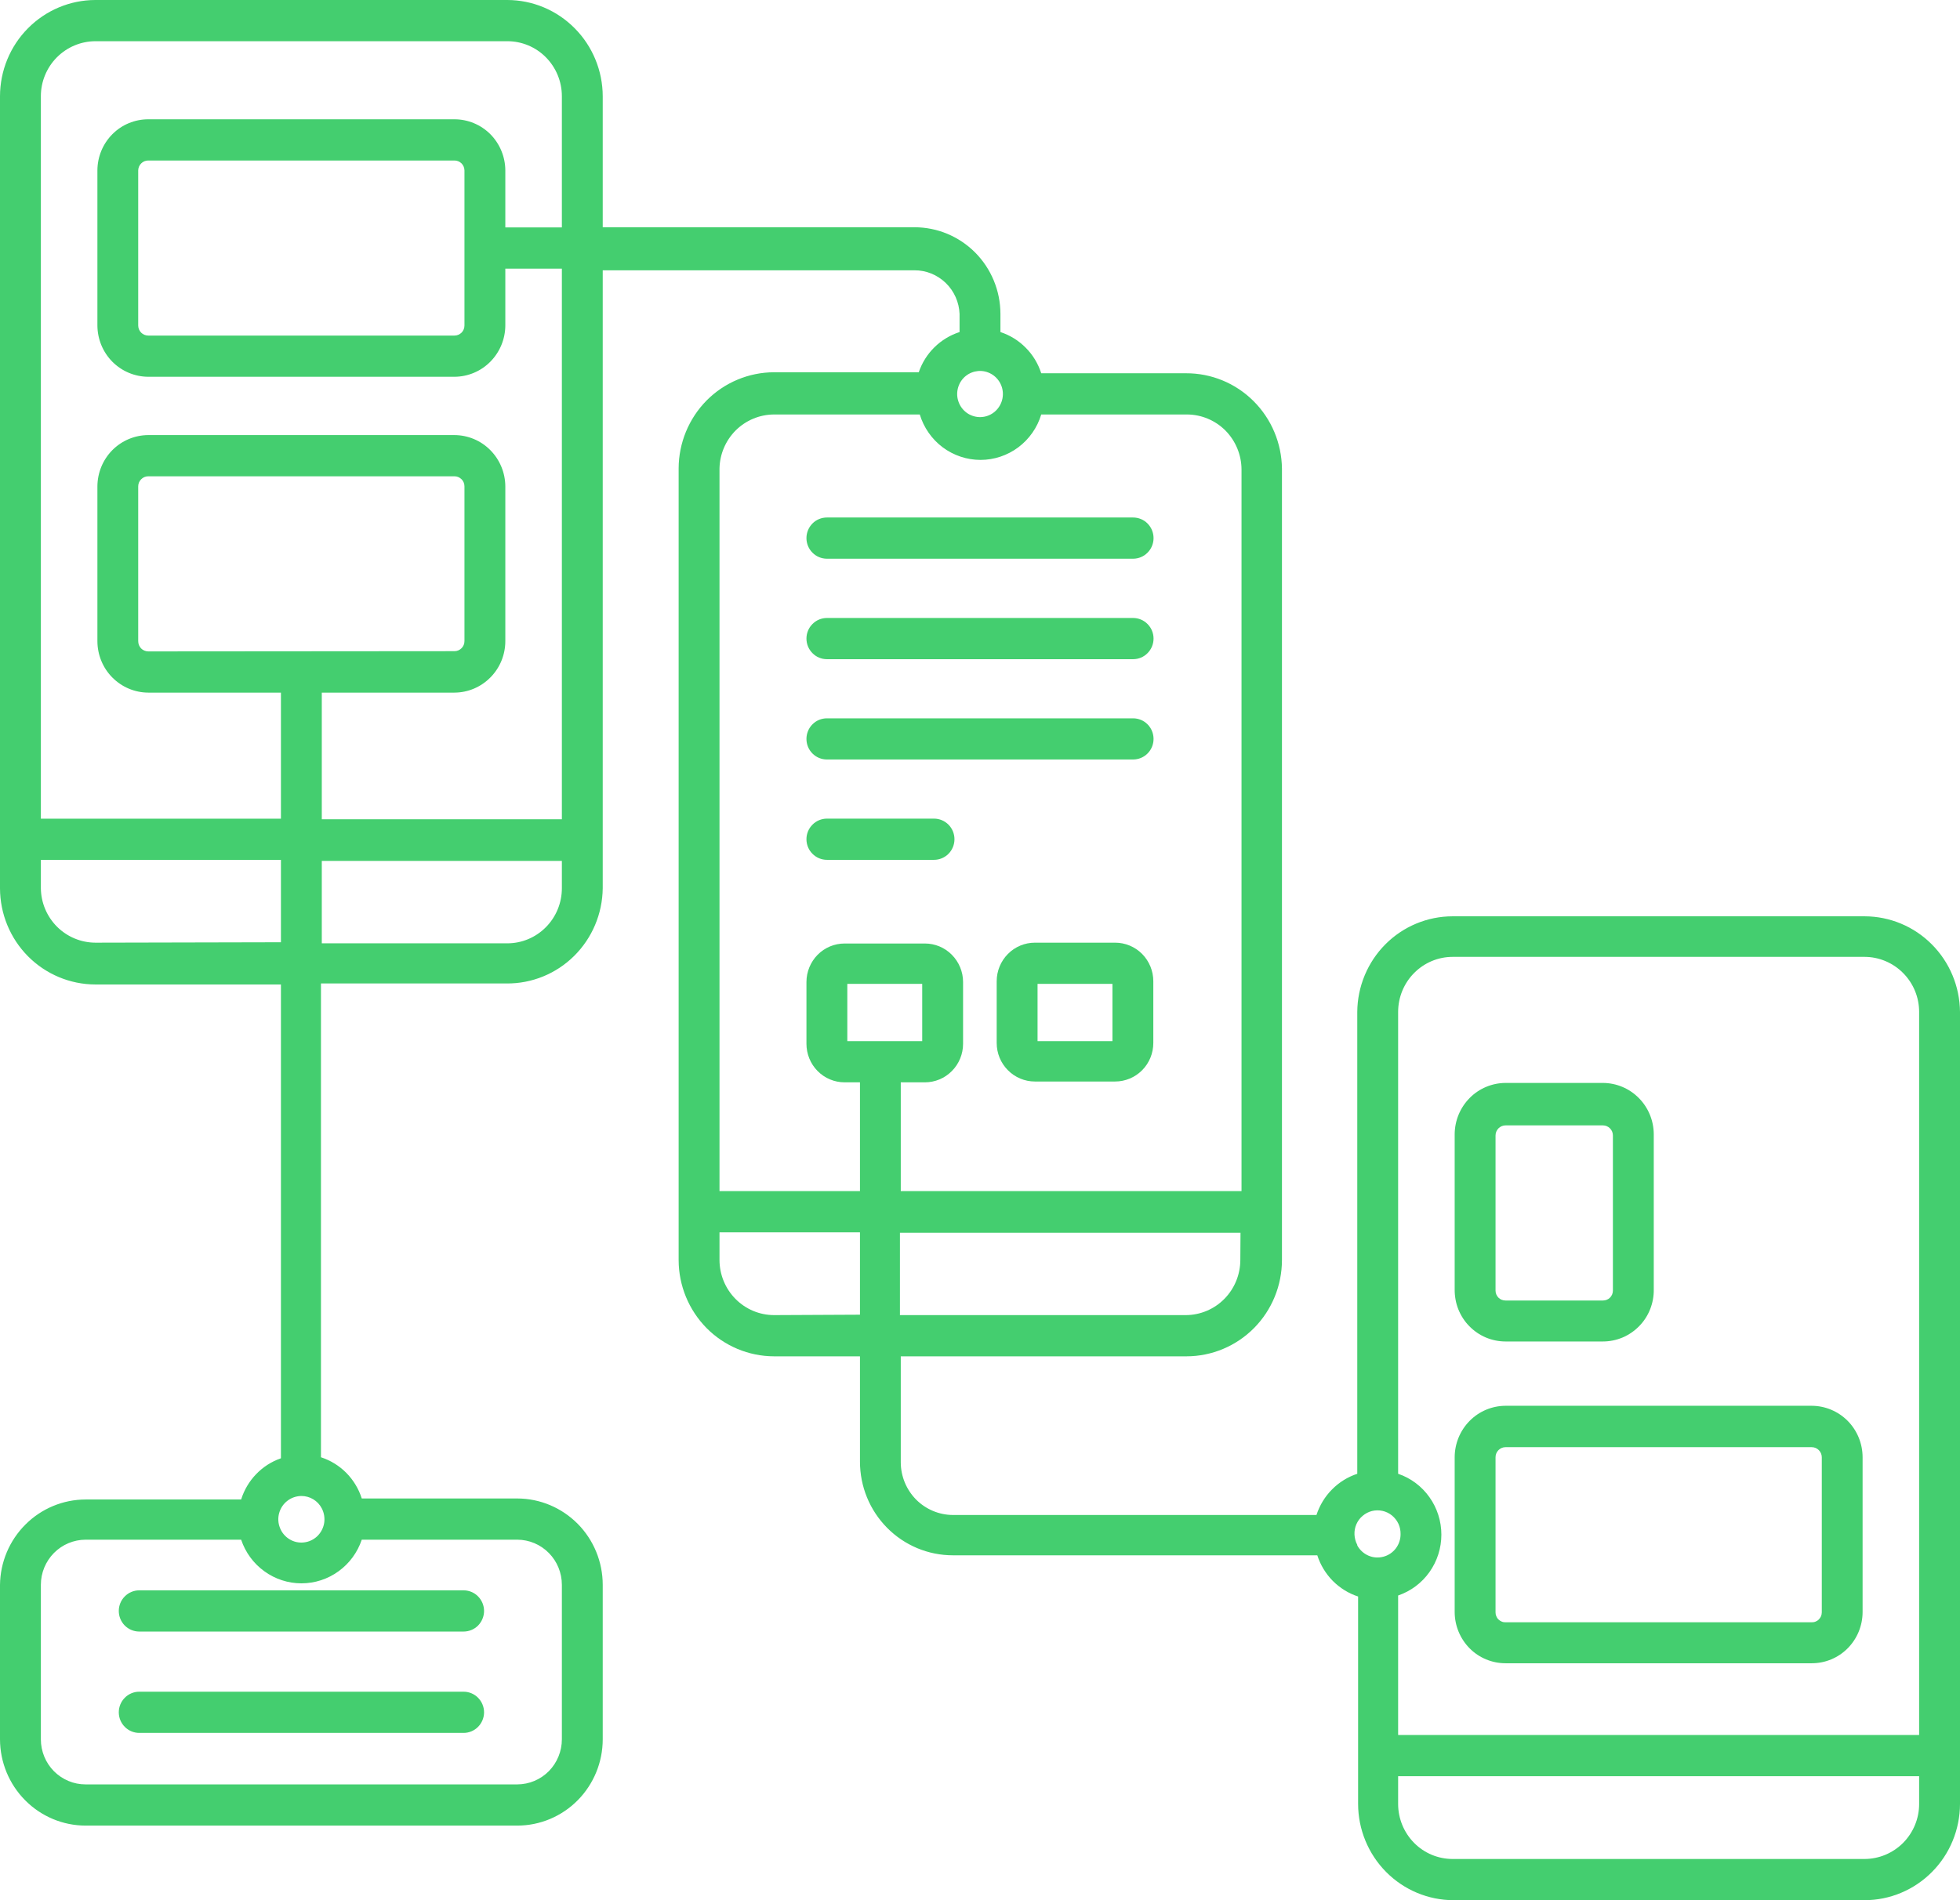 <svg width="33" height="32" viewBox="0 0 33 32" fill="none" xmlns="http://www.w3.org/2000/svg">
<path d="M31.395 15.431H24.458C24.034 15.431 23.627 15.6 23.326 15.902C23.026 16.203 22.855 16.613 22.852 17.041V24.819C22.692 24.872 22.546 24.962 22.427 25.083C22.307 25.203 22.218 25.351 22.165 25.513H16.043C15.811 25.512 15.588 25.418 15.424 25.253C15.26 25.087 15.167 24.862 15.166 24.628V22.841H19.979C20.404 22.84 20.812 22.669 21.113 22.366C21.414 22.062 21.583 21.651 21.584 21.221V7.892C21.579 7.464 21.407 7.054 21.104 6.753C20.802 6.452 20.393 6.284 19.968 6.286H17.531C17.479 6.124 17.39 5.976 17.27 5.856C17.151 5.735 17.005 5.645 16.844 5.592V5.284C16.843 4.897 16.69 4.526 16.419 4.253C16.147 3.98 15.78 3.827 15.397 3.827H10.148V1.62C10.147 1.191 9.977 0.779 9.676 0.476C9.375 0.172 8.968 0.001 8.542 0H1.605C1.18 0.001 0.772 0.172 0.471 0.476C0.17 0.779 0.001 1.191 0 1.62V14.959C0.001 15.389 0.17 15.8 0.471 16.104C0.772 16.407 1.18 16.578 1.605 16.579H4.73V24.558C4.572 24.613 4.429 24.704 4.313 24.825C4.197 24.945 4.11 25.092 4.06 25.252H1.44C1.062 25.253 0.698 25.404 0.429 25.673C0.159 25.942 0.005 26.306 0 26.689V29.291C0.001 29.676 0.153 30.045 0.423 30.317C0.693 30.59 1.059 30.743 1.44 30.744H8.711C9.092 30.743 9.457 30.59 9.727 30.317C9.996 30.045 10.148 29.675 10.148 29.291V26.689C10.148 26.304 9.996 25.934 9.727 25.662C9.457 25.39 9.092 25.236 8.711 25.235H6.091C6.04 25.073 5.95 24.925 5.831 24.804C5.711 24.683 5.565 24.593 5.404 24.541V16.562H8.528C8.954 16.566 9.363 16.399 9.666 16.099C9.97 15.798 10.143 15.388 10.148 14.959V4.552H15.397C15.593 4.551 15.781 4.628 15.923 4.765C16.065 4.902 16.148 5.089 16.156 5.287V5.592C15.997 5.643 15.852 5.731 15.733 5.848C15.613 5.966 15.523 6.11 15.469 6.269H13.032C12.606 6.27 12.198 6.441 11.897 6.744C11.597 7.048 11.427 7.46 11.426 7.889V21.221C11.427 21.651 11.597 22.062 11.897 22.366C12.198 22.669 12.606 22.84 13.032 22.841H14.479V24.614C14.479 25.033 14.643 25.434 14.937 25.73C15.23 26.026 15.628 26.192 16.043 26.192H22.179C22.231 26.355 22.321 26.502 22.44 26.623C22.56 26.743 22.706 26.834 22.866 26.886V30.38C22.867 30.809 23.037 31.221 23.337 31.524C23.638 31.828 24.046 31.999 24.472 32H31.395C31.82 31.999 32.228 31.828 32.529 31.524C32.83 31.221 32.999 30.809 33 30.38V17.041C32.996 16.613 32.826 16.204 32.525 15.903C32.225 15.601 31.818 15.432 31.395 15.431ZM5.418 25.402C5.457 25.477 5.471 25.564 5.458 25.648C5.444 25.733 5.403 25.811 5.342 25.87C5.28 25.929 5.201 25.966 5.117 25.975C5.032 25.985 4.947 25.966 4.875 25.922C4.802 25.878 4.745 25.811 4.714 25.731C4.682 25.651 4.677 25.564 4.7 25.481C4.723 25.398 4.771 25.326 4.839 25.274C4.906 25.222 4.989 25.194 5.074 25.193C5.144 25.193 5.214 25.212 5.275 25.249C5.335 25.285 5.385 25.338 5.418 25.402ZM9.46 26.689V29.291C9.46 29.491 9.381 29.684 9.241 29.827C9.1 29.969 8.91 30.049 8.711 30.05H1.44C1.341 30.05 1.244 30.031 1.152 29.992C1.061 29.954 0.978 29.898 0.908 29.828C0.767 29.685 0.688 29.492 0.688 29.291V26.689C0.688 26.487 0.768 26.295 0.909 26.152C1.05 26.01 1.241 25.93 1.44 25.929H4.06C4.132 26.143 4.268 26.329 4.451 26.461C4.633 26.593 4.851 26.664 5.075 26.664C5.3 26.664 5.518 26.593 5.7 26.461C5.883 26.329 6.019 26.143 6.091 25.929H8.711C8.91 25.93 9.1 26.01 9.241 26.153C9.381 26.295 9.46 26.488 9.46 26.689ZM1.605 15.875C1.364 15.874 1.133 15.778 0.961 15.607C0.789 15.435 0.691 15.203 0.688 14.959V14.48H4.73V15.868L1.605 15.875ZM9.46 14.959C9.46 15.205 9.363 15.441 9.191 15.614C9.019 15.788 8.786 15.886 8.542 15.886H5.418V14.498H9.46V14.959ZM9.46 13.797H5.418V11.664H7.652C7.879 11.663 8.097 11.571 8.257 11.408C8.418 11.246 8.508 11.026 8.508 10.796V8.191C8.507 7.962 8.416 7.743 8.256 7.581C8.096 7.419 7.879 7.328 7.652 7.327H2.496C2.269 7.328 2.052 7.419 1.891 7.581C1.731 7.743 1.641 7.962 1.64 8.191V10.796C1.64 11.026 1.73 11.246 1.89 11.408C2.051 11.571 2.268 11.663 2.496 11.664H4.73V13.787H0.688V1.62C0.688 1.375 0.785 1.14 0.957 0.966C1.129 0.793 1.362 0.695 1.605 0.694H8.542C8.786 0.694 9.019 0.791 9.191 0.965C9.363 1.139 9.46 1.374 9.46 1.62V3.83H8.508V2.869C8.507 2.641 8.416 2.422 8.256 2.26C8.095 2.099 7.878 2.009 7.652 2.009H2.496C2.269 2.009 2.052 2.099 1.892 2.26C1.731 2.422 1.641 2.641 1.64 2.869V5.481C1.641 5.71 1.731 5.929 1.891 6.091C2.052 6.253 2.269 6.344 2.496 6.345H7.652C7.879 6.344 8.096 6.253 8.256 6.091C8.416 5.929 8.507 5.71 8.508 5.481V4.524H9.46V13.797ZM2.496 10.97C2.473 10.97 2.451 10.965 2.43 10.956C2.41 10.948 2.391 10.935 2.375 10.919C2.36 10.902 2.347 10.883 2.339 10.862C2.331 10.841 2.327 10.819 2.327 10.796V8.191C2.327 8.146 2.345 8.102 2.377 8.071C2.408 8.039 2.451 8.021 2.496 8.021H7.652C7.697 8.021 7.739 8.039 7.771 8.071C7.803 8.102 7.82 8.146 7.82 8.191V10.796C7.82 10.841 7.803 10.884 7.771 10.916C7.739 10.948 7.697 10.966 7.652 10.966L2.496 10.97ZM7.82 5.481C7.82 5.526 7.803 5.57 7.771 5.602C7.739 5.633 7.697 5.651 7.652 5.651H2.496C2.451 5.651 2.408 5.633 2.377 5.602C2.345 5.57 2.327 5.526 2.327 5.481V2.869C2.328 2.825 2.346 2.782 2.378 2.751C2.409 2.72 2.452 2.703 2.496 2.703H7.652C7.696 2.703 7.738 2.72 7.77 2.751C7.801 2.782 7.819 2.825 7.82 2.869V5.481ZM20.883 21.221C20.882 21.466 20.785 21.702 20.613 21.875C20.441 22.049 20.208 22.146 19.965 22.147H15.152V20.76H20.886L20.883 21.221ZM16.679 6.98C16.611 7.016 16.535 7.03 16.459 7.022C16.383 7.013 16.311 6.983 16.253 6.933C16.194 6.883 16.152 6.817 16.131 6.743C16.109 6.669 16.111 6.591 16.134 6.517C16.157 6.444 16.201 6.379 16.261 6.331C16.321 6.283 16.394 6.255 16.47 6.248C16.546 6.242 16.622 6.259 16.689 6.297C16.755 6.334 16.809 6.391 16.844 6.46C16.89 6.551 16.898 6.657 16.867 6.754C16.836 6.851 16.769 6.933 16.679 6.98ZM13.032 6.98H15.486C15.553 7.201 15.688 7.395 15.872 7.533C16.056 7.67 16.279 7.745 16.509 7.745C16.738 7.745 16.961 7.67 17.145 7.533C17.329 7.395 17.465 7.201 17.531 6.98H19.986C20.229 6.981 20.462 7.079 20.634 7.252C20.805 7.426 20.902 7.661 20.903 7.906V20.059H15.166V18.227H15.572C15.742 18.227 15.906 18.159 16.026 18.037C16.147 17.916 16.215 17.75 16.215 17.578V16.538C16.215 16.366 16.147 16.201 16.026 16.079C15.906 15.957 15.742 15.889 15.572 15.889H14.221C14.05 15.889 13.887 15.957 13.766 16.079C13.646 16.201 13.578 16.366 13.578 16.538V17.578C13.578 17.75 13.646 17.916 13.766 18.037C13.887 18.159 14.05 18.227 14.221 18.227H14.479V20.059H12.114V7.892C12.118 7.649 12.217 7.418 12.388 7.247C12.56 7.077 12.791 6.981 13.032 6.98ZM14.266 17.533V16.569H15.527V17.533H14.266ZM13.032 22.147C12.788 22.146 12.556 22.049 12.384 21.875C12.212 21.702 12.115 21.466 12.114 21.221V20.753H14.479V22.14L13.032 22.147ZM23.54 17.041C23.54 16.795 23.637 16.559 23.809 16.386C23.981 16.212 24.214 16.114 24.458 16.114H31.395C31.638 16.115 31.871 16.213 32.043 16.387C32.215 16.56 32.312 16.795 32.312 17.041V29.218H23.54V26.869C23.752 26.796 23.937 26.659 24.067 26.475C24.198 26.291 24.268 26.07 24.268 25.844C24.268 25.618 24.198 25.397 24.067 25.213C23.937 25.029 23.752 24.891 23.54 24.819V17.041ZM22.852 26.016C22.824 25.963 22.808 25.904 22.805 25.844C22.802 25.784 22.813 25.724 22.837 25.669C22.861 25.614 22.897 25.565 22.943 25.527C22.989 25.488 23.043 25.46 23.1 25.446C23.158 25.432 23.219 25.431 23.277 25.444C23.335 25.457 23.389 25.483 23.436 25.521C23.482 25.559 23.52 25.607 23.545 25.661C23.57 25.715 23.582 25.775 23.581 25.835C23.582 25.922 23.553 26.007 23.501 26.076C23.448 26.145 23.374 26.195 23.29 26.216C23.207 26.238 23.118 26.232 23.039 26.197C22.96 26.163 22.894 26.102 22.852 26.026V26.016ZM32.312 30.38C32.312 30.625 32.215 30.86 32.043 31.034C31.871 31.207 31.638 31.305 31.395 31.306H24.458C24.214 31.306 23.981 31.209 23.809 31.035C23.637 30.861 23.54 30.625 23.54 30.38V29.912H32.312V30.38Z" fill="#44CE6F"/>
<path d="M25.348 28.01H30.504C30.731 28.01 30.948 27.92 31.108 27.759C31.269 27.597 31.359 27.378 31.36 27.15V24.538C31.359 24.309 31.269 24.09 31.109 23.928C30.948 23.766 30.731 23.675 30.504 23.674H25.348C25.121 23.675 24.904 23.766 24.744 23.928C24.584 24.09 24.493 24.309 24.492 24.538V27.15C24.493 27.378 24.584 27.597 24.744 27.759C24.904 27.92 25.122 28.01 25.348 28.01ZM25.18 24.541C25.18 24.496 25.197 24.453 25.229 24.421C25.261 24.389 25.303 24.371 25.348 24.371H30.504C30.549 24.371 30.592 24.389 30.623 24.421C30.655 24.453 30.673 24.496 30.673 24.541V27.153C30.673 27.176 30.668 27.198 30.66 27.218C30.651 27.238 30.639 27.257 30.623 27.272C30.608 27.288 30.589 27.3 30.569 27.308C30.548 27.317 30.526 27.32 30.504 27.32H25.348C25.326 27.32 25.304 27.317 25.284 27.308C25.264 27.3 25.245 27.288 25.229 27.272C25.213 27.257 25.201 27.238 25.193 27.218C25.184 27.198 25.18 27.176 25.18 27.153V24.541Z" fill="#44CE6F"/>
<path d="M25.348 22.591H26.988C27.102 22.591 27.214 22.568 27.319 22.524C27.423 22.48 27.518 22.415 27.598 22.333C27.678 22.252 27.741 22.155 27.783 22.048C27.825 21.942 27.846 21.828 27.844 21.713V19.101C27.843 18.872 27.753 18.653 27.592 18.491C27.432 18.329 27.215 18.238 26.988 18.237H25.348C25.122 18.238 24.904 18.329 24.744 18.491C24.584 18.653 24.493 18.872 24.492 19.101V21.713C24.491 21.828 24.511 21.942 24.553 22.048C24.596 22.155 24.658 22.252 24.738 22.333C24.818 22.415 24.913 22.48 25.017 22.524C25.122 22.568 25.235 22.591 25.348 22.591ZM25.18 19.122C25.18 19.077 25.198 19.034 25.229 19.002C25.261 18.97 25.304 18.952 25.348 18.952H26.988C27.033 18.952 27.075 18.97 27.107 19.002C27.139 19.034 27.156 19.077 27.156 19.122V21.734C27.156 21.756 27.152 21.778 27.143 21.799C27.135 21.819 27.122 21.838 27.107 21.853C27.091 21.869 27.073 21.881 27.052 21.889C27.032 21.897 27.01 21.901 26.988 21.901H25.348C25.326 21.901 25.305 21.897 25.284 21.889C25.264 21.881 25.245 21.869 25.229 21.853C25.214 21.838 25.201 21.819 25.193 21.799C25.184 21.778 25.18 21.756 25.18 21.734V19.122Z" fill="#44CE6F"/>
<path d="M13.922 9.409H19.078C19.169 9.409 19.257 9.372 19.321 9.307C19.386 9.242 19.422 9.154 19.422 9.062C19.422 8.97 19.386 8.882 19.321 8.816C19.257 8.751 19.169 8.715 19.078 8.715H13.922C13.831 8.715 13.743 8.751 13.679 8.816C13.614 8.882 13.578 8.97 13.578 9.062C13.578 9.154 13.614 9.242 13.679 9.307C13.743 9.372 13.831 9.409 13.922 9.409Z" fill="#44CE6F"/>
<path d="M13.922 11.101H19.078C19.169 11.101 19.257 11.065 19.321 10.999C19.386 10.934 19.422 10.846 19.422 10.754C19.422 10.662 19.386 10.574 19.321 10.509C19.257 10.444 19.169 10.407 19.078 10.407H13.922C13.831 10.407 13.743 10.444 13.679 10.509C13.614 10.574 13.578 10.662 13.578 10.754C13.578 10.846 13.614 10.934 13.679 10.999C13.743 11.065 13.831 11.101 13.922 11.101Z" fill="#44CE6F"/>
<path d="M13.922 12.79H19.078C19.169 12.79 19.257 12.754 19.321 12.689C19.386 12.624 19.422 12.536 19.422 12.444C19.422 12.352 19.386 12.263 19.321 12.198C19.257 12.133 19.169 12.097 19.078 12.097H13.922C13.831 12.097 13.743 12.133 13.679 12.198C13.614 12.263 13.578 12.352 13.578 12.444C13.578 12.536 13.614 12.624 13.679 12.689C13.743 12.754 13.831 12.79 13.922 12.79Z" fill="#44CE6F"/>
<path d="M13.922 14.48H15.727C15.818 14.48 15.905 14.443 15.97 14.378C16.034 14.313 16.07 14.225 16.07 14.133C16.07 14.041 16.034 13.953 15.97 13.888C15.905 13.823 15.818 13.786 15.727 13.786H13.922C13.831 13.786 13.743 13.823 13.679 13.888C13.614 13.953 13.578 14.041 13.578 14.133C13.578 14.225 13.614 14.313 13.679 14.378C13.743 14.443 13.831 14.48 13.922 14.48Z" fill="#44CE6F"/>
<path d="M18.775 15.875H17.424C17.254 15.875 17.09 15.943 16.97 16.065C16.849 16.187 16.781 16.352 16.781 16.524V17.564C16.781 17.737 16.849 17.902 16.97 18.023C17.09 18.145 17.254 18.213 17.424 18.213H18.775C18.945 18.213 19.109 18.145 19.23 18.023C19.35 17.902 19.418 17.737 19.418 17.564V16.524C19.418 16.352 19.35 16.187 19.23 16.065C19.109 15.943 18.945 15.875 18.775 15.875ZM18.73 17.533H17.469V16.569H18.73V17.533Z" fill="#44CE6F"/>
<path d="M2 27.129C2 27.221 2.036 27.309 2.101 27.375C2.165 27.439 2.253 27.476 2.344 27.476H7.806C7.897 27.476 7.985 27.439 8.049 27.375C8.113 27.309 8.15 27.221 8.15 27.129C8.15 27.037 8.113 26.949 8.049 26.884C7.985 26.819 7.897 26.782 7.806 26.782H2.344C2.253 26.782 2.165 26.819 2.101 26.884C2.036 26.949 2 27.037 2 27.129Z" fill="#44CE6F"/>
<path d="M7.806 28.489H2.344C2.253 28.489 2.165 28.526 2.101 28.591C2.036 28.656 2 28.744 2 28.836C2 28.928 2.036 29.016 2.101 29.081C2.165 29.146 2.253 29.183 2.344 29.183H7.806C7.897 29.183 7.985 29.146 8.049 29.081C8.113 29.016 8.15 28.928 8.15 28.836C8.15 28.744 8.113 28.656 8.049 28.591C7.985 28.526 7.897 28.489 7.806 28.489Z" fill="#44CE6F"/>
</svg>
